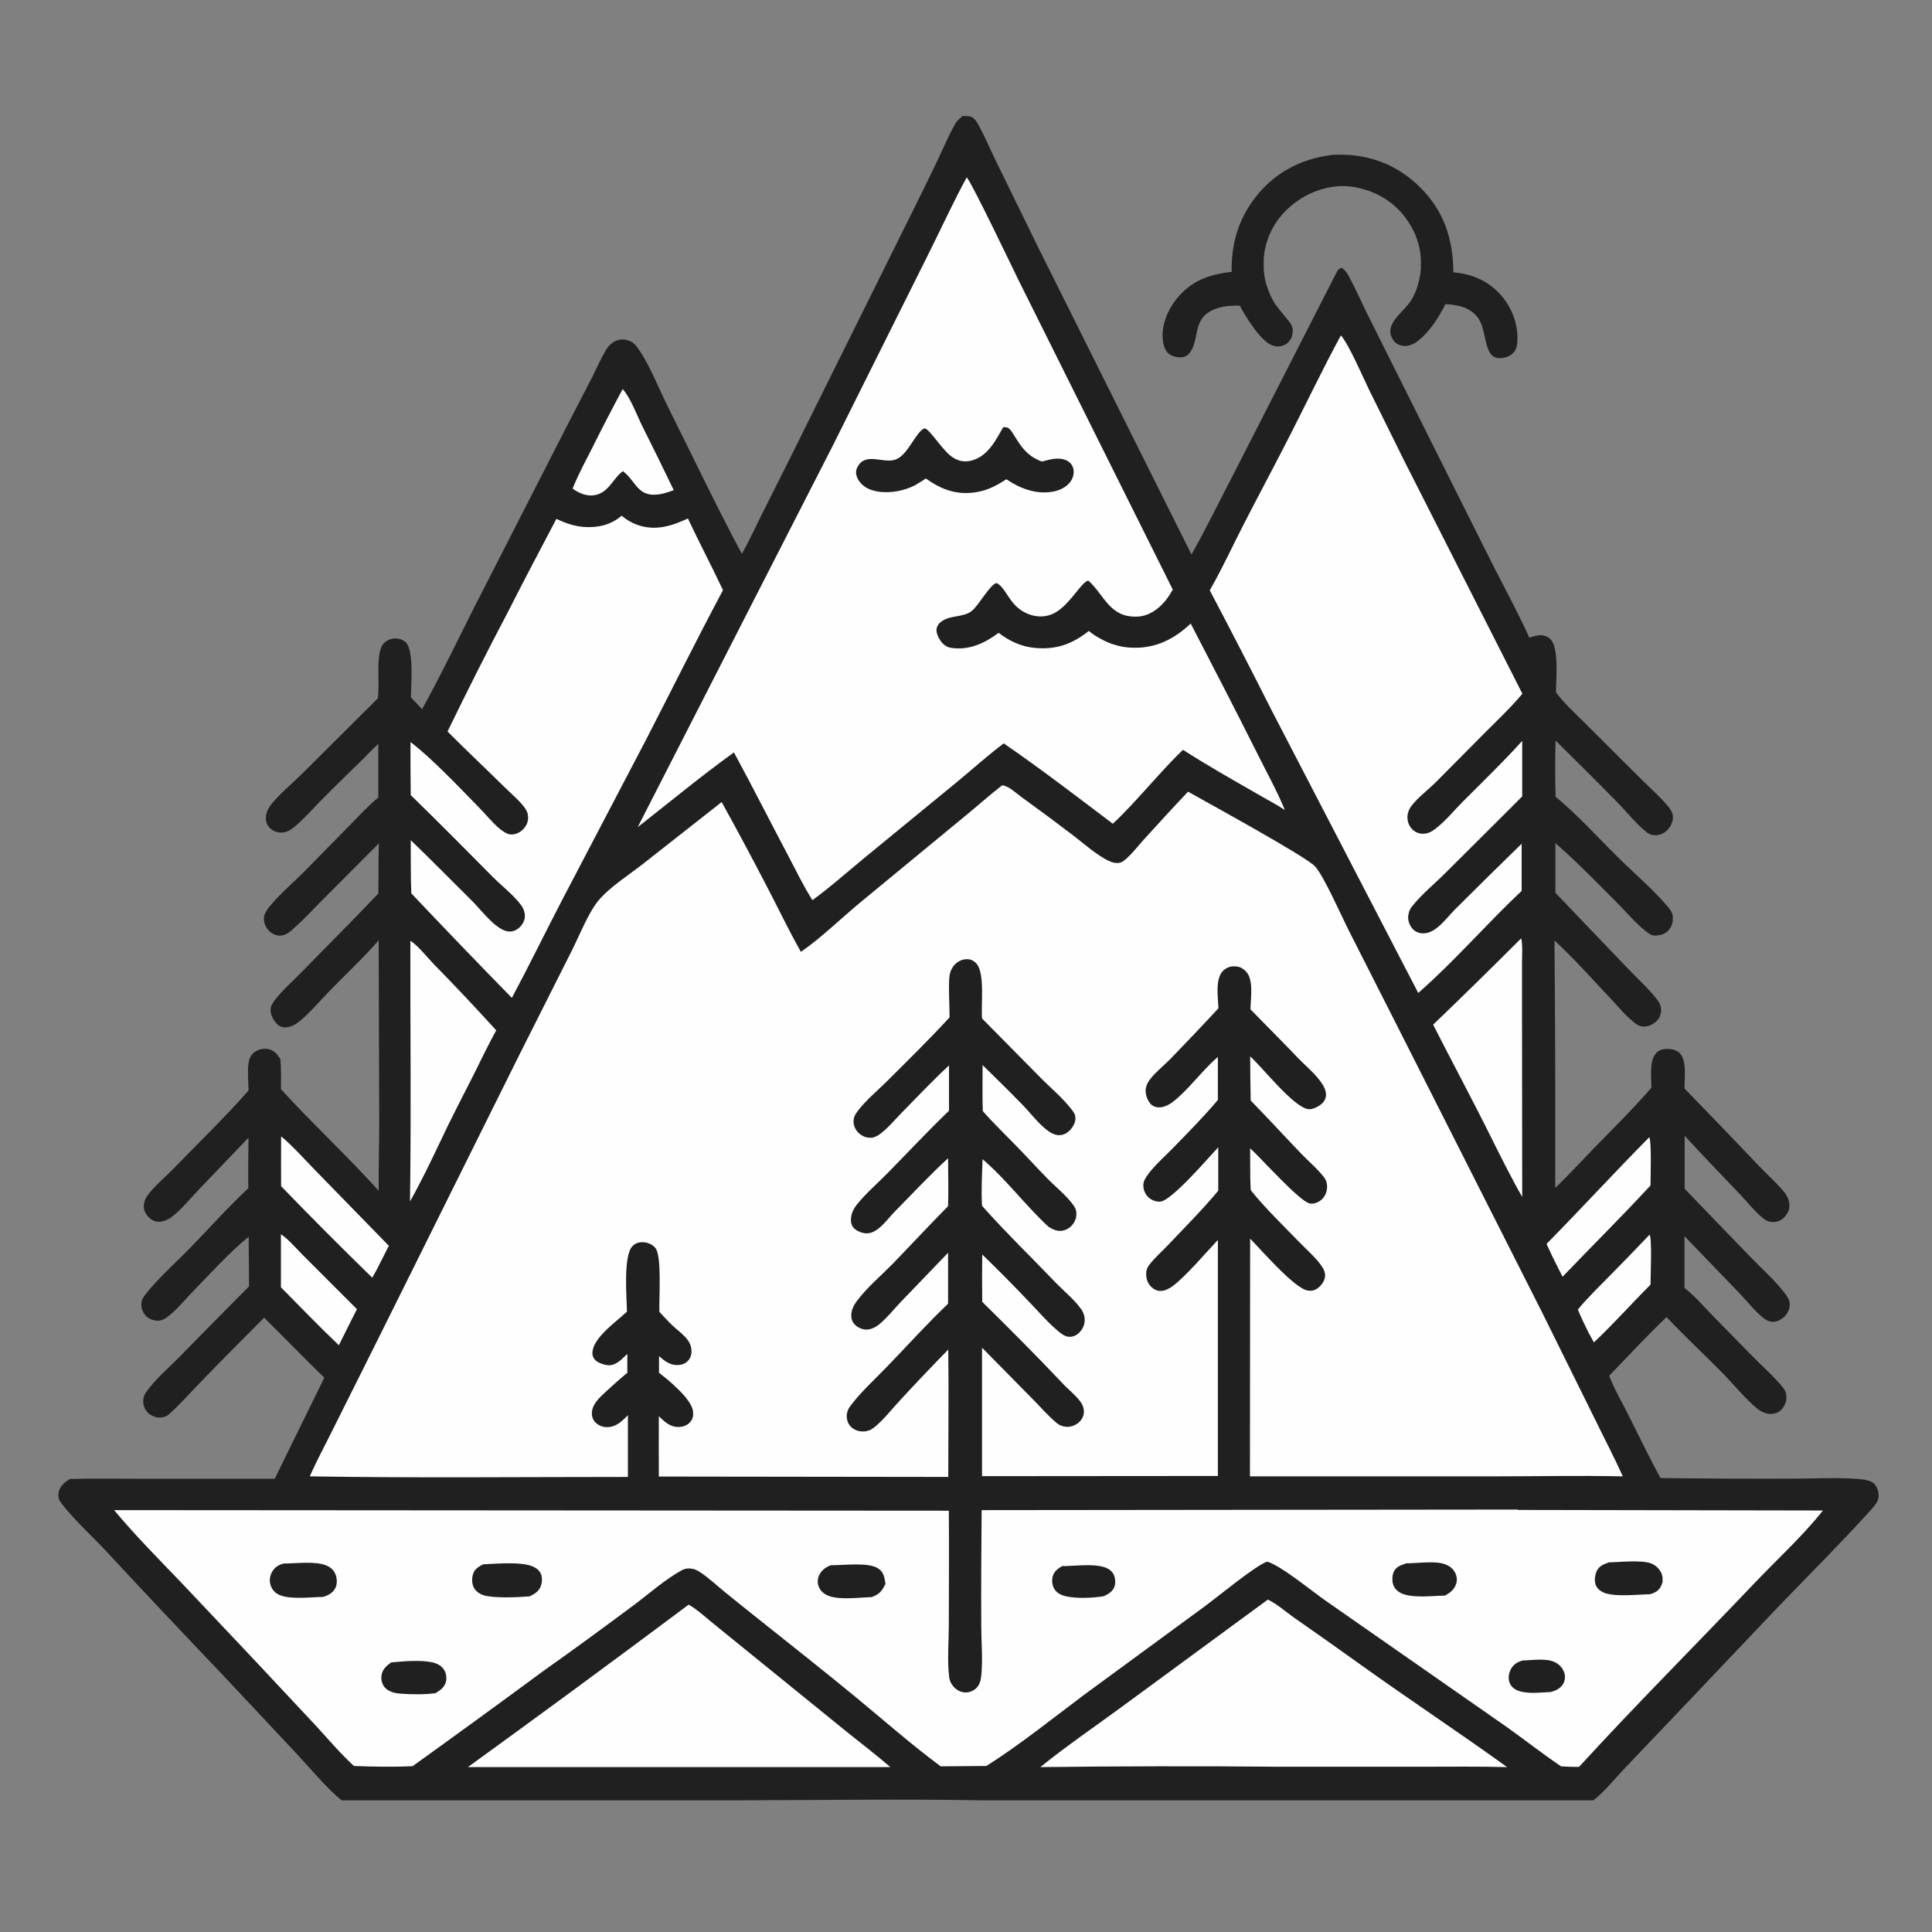 <?xml version="1.0" encoding="UTF-8"?>
<svg id="Layer_1" data-name="Layer 1" xmlns="http://www.w3.org/2000/svg" version="1.1" viewBox="0 0 1024 1024">
  <rect x="0" y="0" width="1024" height="1024" fill="#808080" stroke="none"/>
  <defs>
    <style>
      .cls-1 {
        fill: #212021;
      }

      .cls-1, .cls-2 {
        stroke-width: 0px;
      }

      .cls-2 {
        fill: #fefefe;
      }
    </style>
  </defs>
  <path class="cls-1" d="M705.3,82.2c1.5-.2,3-.2,4.5-.2,16.4-.2,31.1,5.6,42.7,17.1,12.8,12.6,17.7,27.5,17.8,45.2,8.7.8,16.6,3.7,23,9.8,6.8,6.5,11,15.6,11,25.1,0,3-.3,6.1-2.6,8.2-1.9,1.8-4.9,2.6-7.4,2.4-8.5-.5-5.7-15.5-11.6-22.2-4.3-5-10.4-6-16.6-6.4-3.5,7-8.1,14.3-14.2,19.2-2.4,1.9-5.1,3.3-8.3,2.9-2.2-.3-4.1-1.4-5.3-3.3-5.2-7.9,5.4-14.4,9.3-20.3,2.3-3.5,3.7-7.4,4.6-11.4.1-.6.3-1.3.4-1.9.1-.7.2-1.3.3-2,0-.7.1-1.3.2-2,0-.7,0-1.3,0-2,0-.7,0-1.3,0-2,0-.7,0-1.3-.1-2,0-.7-.1-1.3-.2-2,0-.7-.2-1.3-.3-2-.1-.7-.3-1.3-.4-1.9-.2-.6-.3-1.3-.5-1.9-.2-.6-.4-1.3-.6-1.9-.2-.6-.4-1.2-.7-1.9-.2-.6-.5-1.2-.8-1.8-.3-.6-.6-1.2-.9-1.8s-.6-1.2-1-1.7c-.3-.6-.7-1.1-1-1.7-6.4-9.9-16-16-27.4-18.4-.3,0-.6-.1-.9-.2-11.1-2-22.6,1.4-31.6,8-9,6.6-15,16-16.6,27.1,0,.6-.2,1.2-.2,1.9,0,.6-.1,1.2-.1,1.9,0,.6,0,1.2,0,1.9,0,.6,0,1.2,0,1.9,0,.6,0,1.2.1,1.9s.1,1.2.2,1.9c0,.6.2,1.2.3,1.8.1.6.3,1.2.4,1.8.1.6.3,1.2.5,1.8s.4,1.2.6,1.8c.2.6.4,1.2.7,1.8.2.6.5,1.2.7,1.7.3.6.5,1.1.8,1.7.3.6.6,1.1.9,1.6.3.5.6,1.1,1,1.6.3.5.7,1,1.1,1.5,2.1,2.8,4.5,5.4,6.6,8.2,1.5,2.1,1.8,3.9,1.2,6.5,0,.3-.1.5-.2.8,0,.3-.2.5-.3.8-.1.2-.2.5-.4.7-.1.2-.3.5-.4.7-.2.2-.3.4-.5.6-.2.2-.4.4-.6.6-.2.2-.4.3-.6.5-.2.2-.4.3-.7.4-2,1.1-4.3,1.3-6.5.6-6.5-2.1-14.4-15.3-17.6-21.2-3.1,0-6.3,0-9.4.7-16.8,3.9-11.2,15.7-16.8,23.9-1,1.4-2.3,2.4-4,2.7-2.3.4-5.6-.3-7.4-1.8-2.1-1.7-3-4.9-3.2-7.5-.8-7.4,2.5-15.5,7-21.2,7.8-9.9,17.4-13.4,29.5-14.7-.2-14.8,3.4-27.6,12.5-39.4,10-13,24.1-20.5,40.2-22.5Z"/>
  <path class="cls-1" d="M509.9,61.5c1.5,0,3.5-.1,4.8.4,2,.8,3.1,2.9,4.1,4.7,3.2,5.8,5.8,12,8.7,18l22.5,46,81.5,163.3c8.1-14.3,15.2-29.1,22.8-43.6l54.2-106.1c.7-1.3,1.2-1.8,2.6-2.2,1.9,1,3,3,4,4.8,3.7,6.8,6.7,13.9,10.2,20.8l43.4,86.8,23,45.9c6.4,12.5,13.1,24.9,18.9,37.7,1.6-.6,3.3-1.1,5.1-1.3,2.2-.2,4.5.5,6.1,2.1,4.6,4.5,2.9,21.6,2.9,28.1,4.1,5.7,9.6,10.6,14.6,15.6l30.1,30c5,5,10.8,10,15.2,15.5,1,1.3,1.8,2.6,2,4.2.4,2.6-.7,5.1-2.3,7.1-1.6,2-4.1,3.3-6.7,3.4-1.8,0-3.3-.4-4.7-1.5-5.7-4.5-10.8-11-15.9-16.2-10.7-10.9-21.6-21.7-32.5-32.5-.3,9.9-.3,19.9,0,29.8,11.9,9.8,22.6,21.8,33.6,32.6,8.6,8.5,18.5,16.8,26.2,26.1,1.1,1.4,2.1,2.7,2.3,4.5,0,.3,0,.6,0,1,0,.3,0,.7,0,1,0,.3,0,.6-.1,1,0,.3-.1.6-.2,1,0,.3-.2.6-.3.9-.1.3-.3.6-.4.9-.2.3-.3.6-.5.8s-.4.5-.6.8c-1.8,2.2-4.2,2.8-7,3-1.3,0-2.4-.3-3.4-1-6-4.2-11.3-10.6-16.4-15.8-10.9-10.9-21.7-22.1-33.3-32.2v26.3c0,0,37.6,39.3,37.6,39.3,5.3,5.6,11.6,11.2,16.3,17.3,1.2,1.5,1.9,2.9,2.1,4.9.2,2.3-.5,4.5-2.1,6.2-1.8,2-4.3,3.1-7,3.2-2,0-3.3-.7-4.8-1.9-4.7-3.6-8.7-8.5-12.7-12.8-9.8-10.3-19.4-21.3-29.9-30.9.4,43.7.5,87.4.4,131.1,7.1-6.7,13.8-14.1,20.6-21.1,10.2-10.5,20.8-20.9,30.4-32,0-5.2-1.2-13.8,2.2-18,1.3-1.6,3.2-2.4,5.2-2.5,2.6-.2,5.4.2,7.4,2,4.1,3.8,2.7,13.6,2.7,18.9,13.4,13.8,26.7,27.6,39.9,41.5,4.3,4.5,9.6,9.1,13.4,14,1.3,1.8,2.3,3.9,2.3,6.2,0,.3,0,.6,0,.9,0,.3,0,.6-.1.9,0,.3-.1.6-.2.9,0,.3-.2.6-.3.8s-.2.5-.4.8-.3.5-.5.8c-.2.2-.3.5-.5.7-.2.2-.4.4-.6.7-1.6,1.7-3.8,2.7-6.2,2.6-.4,0-.8,0-1.2-.1-.4,0-.8-.2-1.2-.3-.4-.1-.8-.3-1.1-.5-.4-.2-.7-.4-1-.6-4.4-3.3-8.6-8.7-12.4-12.7-10-10.4-20-20.9-29.8-31.5v28.1c0,0,35.9,37.2,35.9,37.2,5.9,6.1,12.9,12.2,17.8,19,1.1,1.5,1.9,3,2,4.9.1,2.5-1.1,4.9-2.9,6.7-1.6,1.5-3.8,2.7-6.1,2.7-1.8,0-3.7-1-5.1-2.1-4.5-3.7-8.5-8.8-12.5-13l-29.2-30.3c0,9.1,0,18.3,0,27.4,5.7,4.5,10.6,10.3,15.7,15.5l19.7,20.1c5.6,5.8,12.1,11.3,17.1,17.6.9,1.2,1.4,2.5,1.5,4,0,.3,0,.6,0,1,0,.3,0,.6,0,1,0,.3,0,.6-.2.9,0,.3-.2.6-.3.9-.1.3-.2.6-.4.9-.1.3-.3.6-.4.9-.2.3-.3.5-.5.8-.2.3-.4.5-.6.7-1.5,1.7-3.7,2.6-5.9,2.5-.6,0-1.2,0-1.8-.2-.6-.1-1.2-.3-1.7-.5s-1.1-.4-1.6-.7c-.5-.3-1-.6-1.5-1-6.5-5.1-12.4-12.6-18.3-18.6-10-10.2-20.5-20-30.3-30.3-10.5,10-20.4,20.7-30.4,31.1,2.7,7,6.7,13.9,10.1,20.6,5.6,11.2,11.1,22.6,17.1,33.6,23.7.3,47.5.4,71.2.3,11,0,22.6-.7,33.6.2,2.5.2,7.1.7,8.7,2.8,1.6,1.9,2.4,4.7,2,7.2-.5,2.8-2.9,5.2-4.8,7.3-15.3,16.9-31.6,33.1-47.4,49.5l-54.7,57.6-28.2,29.6c-5,5.3-10.2,11.9-16,16.3h-325c-41.7-.7-83.4-.1-125.1,0h-213.4c-7.8-6.4-16.7-17.1-23.8-24.7l-39.1-41.7c-20.7-21.7-41.3-43.5-61.7-65.5-7.3-7.9-18.3-17.8-24.4-26.3-1-1.4-1.3-3.5-.9-5.2.8-3.3,3.2-5.2,5.9-6.9,13.1-.4,26.3-.1,39.4-.1h69.2s26.3-53.6,26.3-53.6c-10.8-10.4-21.2-21.3-31.9-31.8-11.5,11.5-22.9,23-34.2,34.7-5.4,5.5-10.8,11.8-16.6,16.8-1.1.9-2.5,1.3-3.9,1.4-.3,0-.6,0-.9,0-.3,0-.6,0-.9,0-.3,0-.6,0-.9-.2-.3,0-.6-.2-.9-.3-.3-.1-.6-.2-.9-.4-.3-.1-.6-.3-.8-.4-.3-.2-.5-.3-.8-.5s-.5-.4-.7-.6c-1.7-1.6-2.6-3.8-2.6-6.2,0-1.8.5-3.4,1.6-4.9,4.7-6.7,11.7-12.6,17.4-18.4,12.3-12.6,24.7-25.1,37.1-37.6l-.2-26.3c-9.6,7.7-21.9,21.1-30.6,30.1-4,4.2-8.1,9.3-12.9,12.7-1.4,1-2.9,1.7-4.6,1.7-2.2,0-4.8-.9-6.3-2.5-1.6-1.6-2.5-3.8-2.5-6.1,0-2.3,1-3.8,2.4-5.6,6.4-8.2,16-16.7,23.4-24.3,10.2-10.5,20.2-21.7,30.9-31.7-.1-8.9,0-17.9.1-26.8l-26.8,28c-4.4,4.6-8.6,9.9-13.6,13.8-1.7,1.3-3.7,2.4-5.9,2.7-2.2.3-4.3-.3-6-1.8-1.8-1.5-3.1-3.7-3.2-6,0-2.2.6-4.1,1.8-5.8,3.6-5.1,9.4-9.8,13.8-14.3,13.3-13.8,27.3-27.2,39.9-41.6,0-4.7-.6-9.6,0-14.3.3-2.5,1.3-4.8,3.5-6.3,2-1.3,5-1.9,7.3-1.3,2.9.7,4.5,2.8,6.1,5.2.5,5.3.3,10.7.3,16,16.8,18.4,35.1,35.3,51.8,53.8-.1-12.1.3-24.3.3-36.5l-.3-96.2c-8.2,9.4-17.5,18.1-26.2,27-5.1,5.2-9.9,11.1-15.5,15.7-2,1.7-4.5,3.2-7.2,3.4-1.9.2-3.7-.4-5-1.8-1.8-1.8-3.4-4.7-3.4-7.3,0-2,.9-3.5,2-5,4.2-5.6,10.2-10.7,15.1-15.8,13.3-13.7,26.9-27.1,40-41,.2-8.9,0-17.7.3-26.6l-29.4,29.5c-5,5-9.8,10.3-15.1,15-2.4,2.2-5,4.7-8.5,4.4-2.3-.2-4.6-1.6-6-3.4-1.4-1.8-2.1-4-1.9-6.3.3-2.3,1.8-4.3,3.3-6.1,5.7-6.9,13.1-13,19.4-19.5l22.3-22.7c5.1-5.2,10-10.6,15.6-15.2v-28.4c-3.1,2.7-5.9,5.9-8.9,8.8-7.3,7.1-14.6,14.2-21.7,21.4-4.3,4.4-8.5,9.2-13.1,13.1-1.7,1.4-3.7,3.1-5.9,3.5-2.5.5-5.3,0-7.3-1.7-1.7-1.4-2.6-3.3-2.7-5.5,0-2.7,1-5.1,2.6-7.2,4.1-5.4,11.4-11.4,16.4-16.4l40.3-40.1c1.4-7.4-1.5-24,3.1-29.1.2-.2.4-.4.6-.6.2-.2.4-.4.7-.5.2-.2.5-.3.7-.5.2-.1.5-.3.8-.4.3-.1.5-.2.8-.3.3,0,.5-.2.8-.2.3,0,.6-.1.8-.2.3,0,.6,0,.9,0,2.1,0,4.1.6,5.7,2.1,4.4,4.2,2.7,23,2.7,29.2,2,2,4,4.1,5.9,6.2,9.9-17.9,18.8-36.5,28-54.7l47.8-93.5,14.3-27.7c2.4-4.8,4.6-9.8,7.3-14.4,1-1.7,2.5-3.4,4.2-4.4,2.4-1.4,5-1.6,7.6-.8,3.2,1,4.6,3.3,6.4,5.9,5.6,8.6,10,19.9,14.7,29.3,13,26,25.5,52.4,39.2,78,3.8-6.8,7.1-14,10.6-21l16.1-32.1,64-128.9c4.4-8.8,8.7-17.6,12.9-26.4,3.1-6.5,5.9-13.2,9.4-19.4.9-1.6,1.8-2.6,3.4-3.7Z"/>
  <path class="cls-2" d="M874.3,654.4c1.4,1.9.5,22.6.5,26.5-10.1,10.1-19.6,20.8-30,30.6l-2.9-5.3c-2-4-3.9-8-5.6-12.1,5-6.1,10.8-11.7,16.4-17.4,7.3-7.4,14.5-14.8,21.7-22.4Z"/>
  <path class="cls-2" d="M148.9,654.2c4,2.6,7.9,7.3,11.3,10.7l29,29c-2.1,4.1-4.2,8.2-6.2,12.3-1.1,2.3-2.3,4.5-3.4,6.8-10.5-10-20.5-20.4-30.7-30.7v-28.1Z"/>
  <path class="cls-2" d="M874.2,602.9c1.2,1.9.6,21.4.6,25.4-15.2,16.5-31.1,32.2-46.6,48.4l-2.8-5.5c-2-3.9-3.9-7.9-5.7-11.9,18.3-18.6,36-37.9,54.4-56.5Z"/>
  <path class="cls-2" d="M148.9,602.2c6.5,5.4,12.4,12.2,18.4,18.3l38.8,39.8c-1.7,3.5-3.6,6.9-5.3,10.4-1,2.2-2.3,4.3-3.5,6.5-16.3-15.9-32.5-32.1-48.3-48.5,0-8.8-.1-17.6,0-26.4Z"/>
  <path class="cls-2" d="M330.1,206.3c4.2,4.7,7.5,13.9,10.4,19.7,5.6,11.2,11.2,22.5,16.6,33.8-2.8,1-5.6,2-8.6,2.3-10.6,1.2-11.5-7.1-18-12.1-.1,0-.2-.2-.3-.3-5.6,4-7.4,11.6-15.4,12.8-4,.6-8.1-1.2-11.3-3.5,2.9-7.4,6.8-14.5,10.4-21.6,5.2-10.5,10.6-20.9,16.2-31.3Z"/>
  <path class="cls-2" d="M217.6,498.7c3.9,2.4,8.8,8.7,12.2,12.2,11.3,11.5,22.4,23.3,33.2,35.2-4.4,8-8.4,16.4-12.5,24.6-5.9,11.6-11.9,23.1-17.4,34.9-5,10.5-10.1,21.1-15.8,31.2.7-46,.1-92.1.2-138.1Z"/>
  <path class="cls-2" d="M806.3,497.4c.8,4.1.4,9,.4,13.2v24.4s.1,99.4.1,99.4c-5.8-10.1-11-20.6-16.2-31-10-20.2-20.8-40.2-31-60.3,15.7-15.1,31.3-30.4,46.7-45.8Z"/>
  <path class="cls-2" d="M364.9,850.4c4.7,2.7,9.2,6.9,13.4,10.3l26.5,21.5,44,35.7c7.7,6.2,15.6,12.2,23.1,18.7h-116.6c0,0-107.3,0-107.3,0,39.2-28.4,78.2-57.1,117-86.1Z"/>
  <path class="cls-2" d="M672,847.8c4.9,2.4,9.8,6.7,14.3,9.9,11.5,8,23,16.1,34.4,24.3,25.8,18.5,52.3,36,78.1,54.6-14.9-.4-29.9-.2-44.9-.2h-76.5c-42-.4-84-.3-126,.2,13.2-10.7,27.5-20.5,41.2-30.5l79.4-58.3Z"/>
  <path class="cls-2" d="M329.7,273.5c2.4,2,5,3.6,7.9,4.6,9.6,3.5,18.2.8,27-3.3,6,12.8,12.6,25.2,18.6,38-14,26.2-27.2,52.9-40.8,79.3l-44.4,84.8c-9,17.3-17.5,34.8-26.7,52-17.9-18.3-35.7-36.8-53.3-55.4-.4-9.4-.2-18.8-.3-28.2,10.7,10.3,21.1,20.9,31.6,31.3,5,4.7,13.4,16.5,20.2,17.1,2.2.2,4.3-.6,5.9-2.2,1.6-1.5,2.8-3.7,2.8-5.9,0-2.2-.8-4.3-2.2-6.1-3.9-5.2-10-9.9-14.7-14.6-14.4-14.6-28.9-29.1-43.6-43.5-.1-9.4-.2-18.7-.1-28.1,11.5,8.8,25.6,23.8,36,34.4,3.6,3.6,6.9,7.8,10.7,11.1,1.6,1.4,4.4,3.5,6.6,3.5,2.5,0,4.6-1,6.3-2.7,1.7-1.7,2.8-4,2.7-6.5,0-1.7-.6-3.3-1.6-4.7-2.9-4.1-7.5-7.8-11-11.3-10-9.9-20.2-19.4-30.1-29.4,10.4-21.4,21.1-42.7,32.2-63.7,8.3-16.4,16.9-32.7,25.5-49,4.8,2.3,9.4,3.9,14.7,4.3,7.3.5,14.3-1.1,19.9-6Z"/>
  <path class="cls-2" d="M710.7,177.8c4,4.3,11.7,22.1,14.8,28.5l18.5,37.4,62.9,124c-6.2,7.4-13.3,14.1-20.2,21l-25.5,25.7c-4.1,4.1-9.5,8.1-13,12.6-1.2,1.5-2,3.4-2.2,5.3-.2,2.6.6,5.3,2.4,7.1,1.5,1.6,3.7,2.6,5.9,2.5,2.3,0,4.4-1,6.2-2.4,5.5-4.1,10.1-9.9,15-14.8,10.6-10.6,21.3-20.9,31.3-32v29.4c.1,0-40.5,40.4-40.5,40.4-5.8,5.8-12.7,11.4-17.8,17.8-.3.4-.5.7-.8,1.1-.2.4-.4.8-.6,1.2-.2.4-.3.8-.4,1.3-.1.4-.2.9-.3,1.3-.3,2.5.6,5.1,2.2,7,1.5,1.7,3.5,2.5,5.9,2.5,6.5,0,12.1-8,16.4-12.4,11.8-11.8,23.7-23.5,35.6-35.1v25c-18.6,17.5-35.5,37.2-54.8,54.1l-77.5-149.4c-10.8-21.4-21.8-42.8-33-64,6.7-11.7,12.4-24.2,18.6-36.2,8.2-15.9,16.6-31.6,24.7-47.5,8.7-17.1,17-34.5,26.2-51.4Z"/>
  <path class="cls-2" d="M512.3,93.9c2.8,2.9,24.2,47.8,27.6,54.7l81.7,163.9c-1.2,2.1-2.5,4.2-4.1,6.1-3.7,4.4-8.6,7.9-14.5,8.2-15,.8-17.8-11.8-26.2-19.1-4.1.9-10.7,14.9-19.9,18.1-3.4,1.2-6.9,1.2-10.3.2-11.6-3.5-12.6-14.1-18.4-17-3.4.7-9.3,11.6-13,14.7-3.8,3.2-9.9,2.5-14.3,4.6-2,.9-3.9,2.4-4.4,4.6-.6,2.3.9,5,2.1,6.9,1.3,1.8,3.3,3.3,5.6,3.6,9.4,1.4,17.8-2.5,25.1-8,5.7,4.4,11.9,7.3,19.1,8,11.2,1.1,20-2,28.7-9,.8.7,1.6,1.3,2.5,1.9.9.6,1.8,1.2,2.7,1.7.9.5,1.8,1,2.8,1.5,1,.5,1.9.9,2.9,1.3,1,.4,2,.7,3,1,1,.3,2,.6,3.1.8,1,.2,2.1.4,3.1.5,1.1.1,2.1.2,3.2.2,12.2.4,22-4.6,30.7-12.8,11.7,22.5,23.3,45,34.7,67.7,5.1,10.3,10.8,20.5,15.2,31.1-4.9-3.2-10.2-5.9-15.3-8.9-13-7.5-26.2-14.9-38.7-23-9.7,9.4-18.5,19.9-27.8,29.8-3.1,3.2-6.1,6.4-9.4,9.4-19-14.4-38.2-29.1-57.8-42.6-8.5,6.4-16.5,13.6-24.7,20.4l-50,41c-8.8,7.3-17.5,15-26.7,21.7-4.7-7.4-8.6-15.5-12.7-23.3-9.7-18.3-19-36.8-28.9-55-17.4,12.5-34.1,26.4-51,39.6l103.4-202.2,50.5-101.2c6.9-13.7,13.2-27.7,20.6-41.2Z"/>
  <path class="cls-1" d="M531.7,226.4c.7,0,1.8,0,2.4.3,3.5,1.4,6.4,14.2,18.2,17.9,4.3-1.1,9.1-2.6,13.3-.4,1.7.9,2.9,2.4,3.3,4.3.5,2.3-.1,4.7-1.4,6.6-2.3,3.3-6.2,5-10.1,5.6-8.6,1.3-17-1.9-24-6.7-4.9,3.2-9.7,5.8-15.6,6.8-10.4,1.8-18.7-1.2-27.1-7.2-1.8,1.3-3.8,2.4-5.7,3.6-1.4.7-2.8,1.3-4.3,1.8-6.1,2.2-14.6,2.8-20.5,0-2.7-1.3-5.2-3.6-6.1-6.5-.6-1.8-.5-3.5.5-5.2,4.5-8,14-1.1,20.5-3.9,6.4-2.7,10.4-14.8,15-16.4,3.1.8,9.7,12.4,15.3,15.7,3.1,1.9,6.4,2.3,9.9,1.3,8.4-2.4,12.5-10.7,16.5-17.7Z"/>
  <path class="cls-2" d="M804.5,800.3l161.7.3c-10.7,13.5-24.1,25.7-36,38.2-31,32.6-62.9,64.5-93.3,97.7-3.2,0-6.3-.1-9.5-.3-9.9-6.7-19.3-14.1-29-21l-95.8-66.8c-7.2-5-23.8-18.7-31-20.7-6.2,2.1-26,18.5-33.2,23.8l-64.1,47c-16.4,12.3-34.2,26.6-51.5,37.5l-24.2.2c-15.4-11.4-29.9-24.2-44.7-36.4-17.2-14.2-34.8-28-52.3-42-5.8-4.6-11.5-9.2-17.2-13.8-4.2-3.4-8.3-7.3-12.7-10.3-1.5-1-2.9-1.9-4.7-2.2-1.8-.4-3.8-.2-5.5.7-8.9,4.8-17.8,12.8-25.9,18.8-15.8,11.8-31.7,23.4-47.8,34.8-22.9,16.9-46,33.7-69.1,50.3-10.3.5-20.8.3-31.1-.1-7.3-6.7-13.8-14.4-20.5-21.7l-35.5-37.9-36-38.1c-11.9-12.4-24.1-24.7-35.1-37.9l442.4.3c.2,20.1,0,40.3,0,60.4,0,9-.9,19,.2,27.9.2,1.7,1,3.4,2.1,4.7,1.5,1.8,3.6,3.1,6,3.3,2.3.2,4.6-.7,6.2-2.2,1.8-1.7,2.5-4.2,2.7-6.7.9-8.4,0-17.6,0-26.1-.1-20.5,0-41,.2-61.6l284.2-.3Z"/>
  <path class="cls-1" d="M807,880.1c5.3-.1,12.7-1.5,17.5,1.1,2.3,1.2,4,3.3,4.7,5.7.5,1.9.3,3.9-.7,5.6-1.4,2.4-3.9,3.6-6.5,4.3-5.3.2-12.4,1.2-17.4-.7-2-.8-3.8-2.2-4.5-4.3-.9-2.4-.4-5.1.8-7.3,1.4-2.5,3.4-3.6,6.1-4.4Z"/>
  <path class="cls-1" d="M563.3,830.1c6.5-.1,15.7-1.4,21.9.5,2.2.7,4.1,1.9,5.1,4,.9,1.9,1.1,4.7.3,6.6-1,2.5-3.3,3.7-5.5,4.8-5.7,1-14.7,1.4-20.4,0-2.5-.6-4.9-1.9-6.1-4.2-1-1.9-1.2-4.3-.6-6.4.8-2.8,3-4.2,5.4-5.6Z"/>
  <path class="cls-1" d="M207.5,881.1c6.5-.6,15.5-1.4,21.8,0,2.5.6,5,1.9,6.3,4.3,1,1.9,1.3,4.5.6,6.5-.9,2.6-3.1,4.2-5.4,5.5-5.6.8-12.4.7-18.1.3-3.2-.2-6.7-.9-8.9-3.5-1.4-1.7-1.9-4.1-1.6-6.2.5-3.3,2.7-5.2,5.3-7Z"/>
  <path class="cls-1" d="M745.1,828.6c5.4,0,14-1.2,19.1,0,2.8.6,5.5,2.1,6.9,4.7,1.1,2,1.4,4.2.6,6.4-1,2.9-3.2,4.6-5.9,6-6.6.1-16,1.4-22.3-.9-2.1-.8-4-2.3-4.9-4.4-.9-2.2-.8-5.4.2-7.5,1.2-2.4,3.7-3.4,6.1-4.1Z"/>
  <path class="cls-1" d="M440.4,829.6c6.5.1,20.1-1.8,25.2,1.8,2.9,2,3.2,4.8,3.7,8.1-1.9,3.9-3.2,5.5-7.3,7-6.6.2-15.8,1.5-22.1-.4-2.5-.8-4.6-2.3-5.7-4.6-1-2-1-4.2-.2-6.2,1.3-3,3.4-4.5,6.3-5.7Z"/>
  <path class="cls-1" d="M852.5,828.1c5.8-.1,17.2-1.4,22.5.5,2.4.9,4.6,2.9,5.6,5.3.1.3.2.5.3.8,0,.3.1.6.2.8,0,.3,0,.6.1.9,0,.3,0,.6,0,.9,0,.3,0,.6,0,.9,0,.3,0,.6-.2.9,0,.3-.2.6-.3.8-.1.3-.2.5-.3.8-1.3,2.5-3.2,3.5-5.9,4.3-6.6.1-17.2,1.4-23.4-.5-2.2-.7-4.2-2-5.2-4.1-1-2.3-.6-5.4.4-7.7,1.1-2.5,3.7-3.7,6.2-4.5Z"/>
  <path class="cls-1" d="M150.4,828.7c6.5,0,16.6-1.4,22.5,1,2.2.9,4,2.4,4.9,4.7.9,2.1,1,5.1,0,7.2-1.4,2.7-3.8,4-6.6,4.8-6.6.1-17.1,1.5-23-1-2.4-1-4-2.8-4.8-5.3-.7-2.2-.4-4.6.6-6.6,1.5-2.8,3.4-4,6.3-4.8Z"/>
  <path class="cls-1" d="M256.4,829.1c6.7-.3,17.2-1.2,23.6.4,2.5.6,5.1,1.8,6.4,4.1,1.2,2.2,1,5,.2,7.2-1.1,2.8-3.4,4.1-5.9,5.3-5.7.5-19.2,1.1-24.4-.6-2.2-.7-4.2-2.1-5.3-4.3-1-2.2-1-5.3,0-7.6,1-2.4,3.3-3.6,5.6-4.7Z"/>
  <path class="cls-2" d="M531.6,416.3c3.1.4,7.4,4.4,10,6.3,9,6.5,17.9,13.1,26.7,19.8,5.5,4.2,11.1,9.2,17.1,12.7,2.1,1.2,4.5,2.4,7,2.3,1.4,0,2.3-.5,3.4-1.3,4-3.2,7.4-7.8,10.9-11.6,7.6-8.4,15.2-16.7,23-24.9,10,5.7,63,34.6,67.4,39.7,4.8,5.5,13.9,26.2,17.7,33.7l24.4,48.1,78.2,154.6,28.8,58.2c4.6,9.5,9.6,18.9,13.9,28.6-22.9-.5-45.8,0-68.6,0h-129c0,0,.1-126,.1-126,5.9,6,23.5,26.4,30.5,27.5,2,.3,3.8,0,5.4-1.3,2-1.6,3.5-3.6,3.8-6.2.2-2.4-1-4.4-2.4-6.3-3-4.1-7.2-7.7-10.8-11.4-7.9-8.1-18.8-18.8-25.8-27.5l-.4-.6c-.4-7.3-.2-14.7-.3-22.1,5.6,5,26.6,28.7,31.8,29.3,2.1.3,4.5-.7,6.1-2.1,1.9-1.7,2.9-4.4,2.9-6.8,0-1.7-.4-3.3-1.4-4.7-3.5-4.7-8.5-8.8-12.6-13.1-8.9-9.3-17.5-18.7-26.5-27.9-.2-7.8-.2-15.6-.3-23.4,6.3,5.5,23.1,27.2,31,28,2.3.2,5.7-1.6,7.3-3.2,1.2-1.2,1.9-2.7,1.9-4.5,0-2.3-1.1-4.5-2.4-6.3-3.2-4.7-8.1-8.7-12.1-12.8-8.4-8.8-17-17.4-25.5-26.1,0-5.8,1.9-15.8-2.5-20.2-.2-.2-.4-.4-.6-.6-.2-.2-.5-.4-.7-.5-.2-.2-.5-.3-.7-.5s-.5-.3-.8-.4c-.3-.1-.5-.2-.8-.3-.3,0-.6-.2-.8-.2-.3,0-.6,0-.9-.1-.3,0-.6,0-.9,0-.3,0-.6,0-.8,0-.3,0-.6,0-.8.1-.3,0-.6.1-.8.2-.3,0-.5.2-.8.3-.3.1-.5.2-.8.4-.2.1-.5.3-.7.4-.2.2-.5.3-.7.5-.2.2-.4.4-.6.6-4.1,4.3-2.5,14.1-2.3,19.7-8.3,9-16.8,17.9-25.3,26.7-3.5,3.6-7.8,6.9-10.9,10.9-1.1,1.4-2,3.1-2.3,4.9-.4,2.7.6,5.7,2.2,7.8,1,1.3,2.4,2,4,2.2,2.9.3,5.7-1.1,7.9-2.7,7.8-5.8,15.7-16.7,23.5-23.5l.6-.5v22.8c-7.6,9-16,17.5-24.2,25.9-4.3,4.4-9.4,8.8-13,13.8-1.3,1.8-2.3,3.4-2.3,5.6,0,2.3.9,4.5,2.5,6.1,1.6,1.6,4,2.6,6.3,2.5,6.1-.2,26-23.7,30.9-28.8v23c-8.3,10-17.6,19.3-26.5,28.7-3.2,3.4-7.4,7-10.2,10.8-1,1.3-1.5,2.9-1.5,4.5,0,2.7.7,4.9,2.6,6.9,1.5,1.4,3.1,2.3,5.1,2.2,2.3,0,4.5-1.2,6.3-2.5,6.9-5.1,17.7-17.8,24-24.5v125.1s-125,.1-125,.1v-68.1s26.9,27.3,26.9,27.3c4.2,4.2,8.3,9.1,12.9,12.8,1.2,1,2.8,1.6,4.4,1.8,2.5.3,5.2-.6,7.1-2.3,1.7-1.5,2.7-3.5,2.7-5.7,0-1.9-.7-3.7-1.8-5.2-2.6-3.6-6.7-6.7-9.7-10-13.8-14.6-28.1-28.9-42.4-43-.1-8.4-.1-16.7,0-25.1,8.8,8.5,17.4,17.2,25.8,26.1,4.8,5,9.5,10.5,14.9,14.9,1.6,1.3,3.1,2.4,5.1,2.6,1.9.2,3.7-.5,5.1-1.7,2-1.7,3.3-4.2,3.4-6.8.1-2.2-.6-4.4-1.9-6.2-3.5-4.9-8.9-9.3-13.1-13.6-13.1-13.7-26.8-26.9-39.4-41.1-.5-8.2,0-16.5.3-24.7,12.6,10.8,22.7,24.5,34.9,35.8,1.5.9,3,1.8,4.8,2.1,2.2.4,4.5-.3,6.3-1.6,2-1.5,3.5-4,3.7-6.5,0-.4,0-.9,0-1.3,0-.4-.1-.9-.2-1.3-.1-.4-.3-.8-.4-1.2-.2-.4-.4-.8-.6-1.1-3.7-5.4-9.4-9.8-14-14.5-5.8-5.9-11.3-12-17-17.8-5.8-6-11.9-11.8-17.4-18.1-.3-8.1-.1-16.3-.1-24.4,7,6.9,14,13.7,20.9,20.8,4.3,4.4,8.2,9.7,13,13.5,1.7,1.3,3.6,2.5,5.7,2.8,2.3.3,4.4-.5,6.1-2,1.8-1.6,3.6-4.4,3.5-6.9,0-2.1-1-3.4-2.3-5-4.4-5.7-10.4-10.7-15.5-15.8l-31.7-32.1c-.6-7.2,1.6-23.8-2.9-29-1.3-1.5-3-2.4-4.9-2.4-2.3-.1-4.5.9-6.2,2.4-1.7,1.6-2.8,3.8-3.2,6.1-.7,4.3,0,17.1,0,22.3-10.6,11.6-22,22.7-33.1,33.8-5.3,5.3-11.5,10.3-15.9,16.3-1.1,1.4-1.8,2.9-1.9,4.7-.1,2.3.8,4.4,2.3,6.1,1.6,1.7,3.9,2.9,6.2,2.9.4,0,.8,0,1.2,0,.4,0,.8-.1,1.2-.3.4-.1.8-.3,1.1-.4.4-.2.7-.4,1.1-.6,4.4-2.9,8.4-7.8,12.1-11.6,8.4-8.5,16.6-17.3,25.4-25.4v24c-10.9,10.5-21.2,21.5-31.8,32.3-5.5,5.7-12.1,11.3-17,17.4-1.6,2-2.8,4.3-3.1,6.8-.3,1.9,0,3.8,1.1,5.3,1.5,1.9,4.6,3.1,6.9,3.2,2.5.1,4.7-1.1,6.6-2.6,3.3-2.6,6-6.4,9-9.4,9.2-9.3,18.2-19,27.8-27.8,0,8.5.3,16.9,0,25.4-10,10.1-19.6,20.5-29.5,30.7-6.2,6.3-13.8,12.7-19,19.8-1.5,2-2.6,4.3-2.8,6.9-.1,2,.4,3.8,1.8,5.3,1.6,1.6,3.9,2.7,6.2,2.7,2.5,0,4.8-1.2,6.7-2.7,4.2-3.4,7.8-8,11.6-12l25-26c0,9,0,18,0,27-11,10.5-21.2,21.8-31.8,32.8-6.6,6.9-14.3,13.8-20,21.4-1.1,1.5-1.7,2.9-1.9,4.7-.1,2.3.5,4.6,2.1,6.2,1.7,1.7,3.9,2.6,6.3,2.6.3,0,.6,0,.8,0s.6,0,.8-.1c.3,0,.5-.1.8-.2.3,0,.5-.2.8-.2.3,0,.5-.2.8-.3.3-.1.5-.2.7-.4s.5-.3.7-.4c.2-.2.5-.3.7-.5,5.1-4.1,9.6-10,14.1-14.8,8.3-9,16.7-17.8,25.2-26.5.3,22.5,0,45,0,67.5l-153.4-.2c-.1-10.6,0-21.3,0-32,.1.1.2.2.4.4,3.1,3,6,5.6,10.6,5.3,2.2-.1,4.5-1.1,5.9-2.9,1.2-1.6,1.5-3.6,1.2-5.6-1-6.5-12.9-16.3-18-20.2v-8.9c2.9,2.7,5.7,4.8,9.7,4.8,2,0,4-.6,5.4-2,1.5-1.4,2.2-3.5,2.1-5.5,0-6.1-6-9.6-10-13.4-2.4-2.3-4.7-4.8-7-7.3-.3-6.6,1.4-29.5-2.1-33.8-1.6-2-4.1-3-6.6-3.1-2.1-.1-4,.5-5.5,2-5.1,5.1-3.1,27.4-3,34.8-5.5,5.2-16.5,12.8-18.1,20.2-.4,1.9-.3,3.5,1,5.1,1.4,1.8,5.1,3,7.3,3.1,4.2.2,7.2-3.4,10-6v10c-4,3.3-7.9,6.8-11.8,10.4-3.1,2.9-7,6.5-7,11.1,0,1.9.7,3.7,2.1,5,1.7,1.6,4,2.4,6.2,2.3,4.7-.1,7.7-3.2,10.8-6.3v32.7c-56.3,0-112.5.6-168.6-.3,3.6-8.2,7.9-16.1,11.9-24.2l23.4-46.8,76-152.9,27.7-55c3.8-7.6,8.8-20.1,14-26.3,5.8-7,16-13.5,23.2-19.1l42.1-33.1c8.2,14.8,16.2,29.8,24,44.8,6,11.5,11.6,23.3,18,34.6,10-6.8,21.4-17.8,31-25.8l56.4-46.5c6.5-5.3,12.7-10.9,19.3-16Z"/>
</svg>